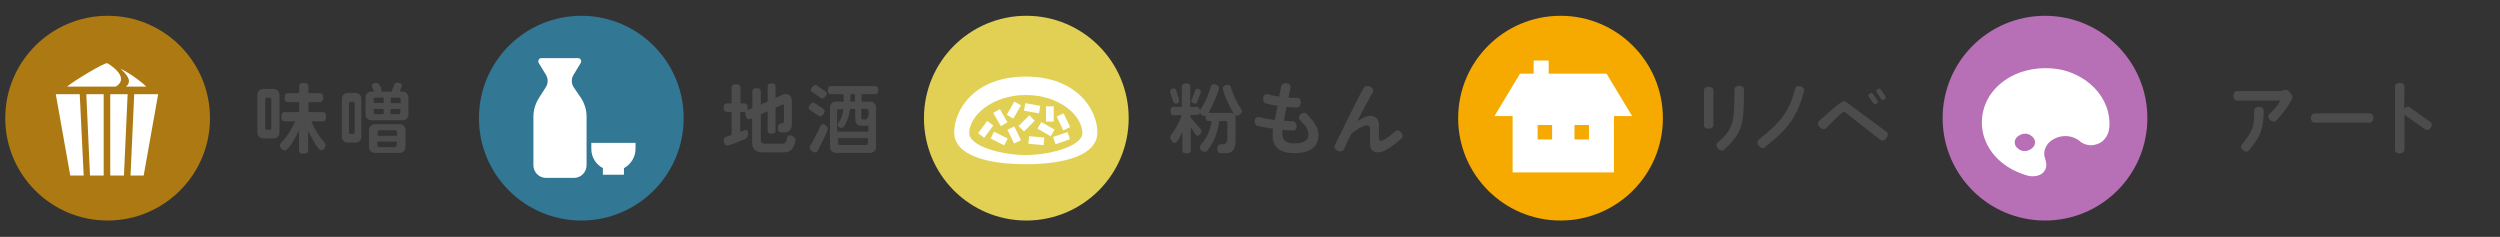 <?xml version="1.0" encoding="utf-8"?>
<!-- Generator: Adobe Illustrator 25.4.2, SVG Export Plug-In . SVG Version: 6.00 Build 0)  -->
<svg version="1.1" id="レイヤー_1" xmlns="http://www.w3.org/2000/svg" xmlns:xlink="http://www.w3.org/1999/xlink" x="0px"
	 y="0px" viewBox="0 0 950 90" style="enable-background:new 0 0 950 90;" xml:space="preserve">
<rect x="0" y="0" width="950" height="90" fill="#333333" stroke="none"/>
<style type="text/css">
	.st0{fill:#AC7912;}
	.st1{fill:#FFFFFF;}
	.st2{fill:#4C4C4C;}
	.st3{fill:#327793;}
	.st4{fill:#E2D054;}
	.st5{fill:#F6AA00;}
	.st6{fill:#B76FB6;}
</style>
<g id="レイヤー_2_00000164491696289726003170000008793039611771113348_">
</g>
<g>
	<g>
		<g>
			<circle class="st0" cx="40.9" cy="44.9" r="38.9"/>
			<g>
				<g>
					<g>
						<polygon class="st1" points="31.8,66.7 26.7,66.7 21.2,35.8 30.3,35.8 						"/>
						<polygon class="st1" points="39.4,66.7 34.2,66.7 32.8,35.8 39.4,35.8 						"/>
						<polygon class="st1" points="47.1,66.7 41.9,66.7 41.9,35.8 48.5,35.8 						"/>
						<polygon class="st1" points="54.6,66.7 49.6,66.7 51,35.8 60.1,35.8 						"/>
					</g>
					<g>
						<path class="st1" d="M47.9,32.9c3.3,0,6.7,0,7.7,0c-1.4-1.4-5.7-4.8-9.8-6.8C47.7,27.9,50.6,30.7,47.9,32.9z"/>
						<path class="st1" d="M40.7,24c-1.5,0-12.6,6.7-15.2,8.9c1.8,0,11.9,0,18.5,0C49.9,29.3,40.9,24,40.7,24z"/>
					</g>
				</g>
			</g>
		</g>
		<g>
			<g>
				<path class="st2" d="M104,52.6h-4c-1.2,0-2.2-1-2.2-2.2V36c0-1.2,1-2.2,2.2-2.2h4c1.2,0,2.2,1,2.2,2.2v14.4
					C106.2,51.7,105.2,52.6,104,52.6z M103.1,37.7c0-0.4-0.3-0.6-0.6-0.6h-1.1c-0.4,0-0.6,0.3-0.6,0.6v11c0,0.4,0.3,0.6,0.6,0.6h1.1
					c0.4,0,0.6-0.3,0.6-0.6V37.7z M122.5,46.1h-4.2c1.1,2.8,3.1,6,5,8c0.2,0.2,0.4,0.6,0.4,1.1c0,0.8-0.7,1.9-1.6,1.9
					c-1.5,0-4.4-6.2-5-7.4V57c0,0.9-0.4,1.4-1.8,1.4c-1.4,0-1.7-0.4-1.7-1.4v-7.4c-0.6,1.3-3.8,7.6-5.4,7.6c-0.9,0-1.8-1-1.8-1.9
					c0-0.4,0.2-0.8,0.4-1c2.2-2.2,4.2-5.6,5.4-8.2h-3.9c-0.9,0-1.4-0.4-1.4-1.7s0.4-1.8,1.4-1.8h5.4v-3.8h-4.2
					c-0.9,0-1.4-0.4-1.4-1.7s0.4-1.7,1.4-1.7h4.2v-2.5c0-0.9,0.4-1.4,1.7-1.4s1.8,0.5,1.8,1.4v2.5h4.2c0.9,0,1.4,0.4,1.4,1.7
					s-0.5,1.7-1.4,1.7h-4.2v3.8h5.3c0.9,0,1.4,0.4,1.4,1.8C123.9,45.7,123.4,46.1,122.5,46.1z"/>
				<path class="st2" d="M135.1,54.2h-3c-1.2,0-2.2-1-2.2-2.2V37.5c0-1.2,1-2.2,2.2-2.2h3c1.2,0,2.2,1,2.2,2.2V52
					C137.3,53.3,136.4,54.2,135.1,54.2z M134.8,39.3c0-0.4-0.3-0.6-0.6-0.6h-1c-0.4,0-0.6,0.3-0.6,0.6v11c0,0.4,0.3,0.6,0.6,0.6h1
					c0.4,0,0.6-0.3,0.6-0.6V39.3z M153.1,45.7h-12c-1.2,0-2.2-1-2.2-2.2V37c0-1.2,1-2.2,2.2-2.2h1.1c-0.2-0.5-0.9-1.8-0.9-2.2
					c0-0.8,0.9-1.1,1.5-1.1c1.2,0,2.2,1.8,2.2,2.8c0,0.2,0,0.4-0.1,0.5h3.9l1-2.6c0.2-0.5,0.6-0.8,1.1-0.8c0.6,0,1.8,0.3,1.8,1.1
					c0,0.1,0,0.3-0.1,0.5l-0.7,1.8h1.1c1.2,0,2.2,1,2.2,2.2v6.5C155.3,44.8,154.3,45.7,153.1,45.7z M151.9,58.1h-9.5
					c-1.2,0-2.2-1-2.2-2.2v-6.5c0-1.2,1-2.2,2.2-2.2h9.5c1.2,0,2.2,1,2.2,2.2v6.5C154,57.2,153.1,58.1,151.9,58.1z M145.8,37.1h-3.2
					c-0.4,0-0.6,0.3-0.6,0.6v1.4h3.8V37.1z M145.8,41.4H142v1.4c0,0.4,0.3,0.6,0.6,0.6h3.2V41.4z M150.8,50.1c0-0.4-0.3-0.6-0.6-0.6
					h-6.1c-0.4,0-0.6,0.3-0.6,0.6v1.5h7.4L150.8,50.1L150.8,50.1z M150.8,53.8h-7.4v1.5c0,0.4,0.3,0.6,0.6,0.6h6.1
					c0.4,0,0.6-0.3,0.6-0.6L150.8,53.8L150.8,53.8z M152.2,37.7c0-0.4-0.3-0.6-0.6-0.6h-3.1v2.1h3.8L152.2,37.7L152.2,37.7z
					 M152.2,41.4h-3.8v2h3.1c0.4,0,0.6-0.3,0.6-0.6L152.2,41.4L152.2,41.4z"/>
			</g>
		</g>
	</g>
	<g>
		<g>
			<circle class="st3" cx="220.9" cy="44.9" r="38.9"/>
			<g>
				<g>
					<path class="st1" d="M218.1,33.3c-1-1.4-1.1-3.3-0.2-4.8l2.8-4.6c0.2-0.4,0.2-0.8,0-1.2c-0.2-0.4-0.6-0.6-1-0.6h-7h-7
						c-0.4,0-0.8,0.2-1,0.6s-0.2,0.8,0,1.2l2.8,4.6c0.9,1.5,0.8,3.4-0.2,4.8l-2.6,4.1c-1.3,2.1-2,4.5-2,6.9v18.5
						c0,2.7,2.2,4.8,4.8,4.8h10.6c2.7,0,4.8-2.2,4.8-4.8V44.3c0-2.4-0.7-4.8-2-6.9L218.1,33.3z"/>
					<path class="st1" d="M224.7,54.3v2.3c0,3.2,1.8,5.9,4.4,7.3v2.5h8v-2.5c2.6-1.4,4.4-4.2,4.4-7.3v-2.3H224.7z"/>
				</g>
			</g>
		</g>
		<g>
			<g>
				<path class="st2" d="M302.2,53.7c-0.6,2.8-1.7,4.2-4.3,4.2h-8c-2.8,0-4.1-1.3-4.1-3.9v-9.1l-0.5,0.2c-0.3,0.1-0.5,0.2-0.7,0.2
					c-0.9,0-1.4-1.5-1.4-2.3c0-0.2,0.1-0.4,0.1-0.6c-0.1,0.1-0.4,0.1-0.6,0.1h-1.4v7.7c0.4-0.2,1.7-0.8,2.1-0.8
					c0.7,0,0.9,0.8,0.9,1.3c0,1.2-0.7,1.9-1.1,2.1c-1.1,0.5-6,2.5-6.7,2.5c-1,0-1.5-1-1.5-1.9c0-1.6,1.8-1.7,3-2.1v-8.8h-1.7
					c-0.9,0-1.3-0.4-1.3-1.6c0-1.2,0.4-1.6,1.3-1.6h1.7v-6c0-0.9,0.4-1.3,1.7-1.3c1.2,0,1.7,0.5,1.7,1.3v6h1.4
					c0.9,0,1.3,0.4,1.3,1.6c0,0.4-0.1,0.8-0.1,1l1.9-0.8v-6.3c0-0.8,0.4-1.3,1.6-1.3s1.6,0.4,1.6,1.3v4.9l2.6-1.1v-5.7
					c0-0.8,0.4-1.2,1.5-1.2s1.5,0.4,1.5,1.2v4.3l2.9-1.3c0.3-0.1,0.6-0.2,1-0.2c1.5,0,2.3,1.3,2.3,2.7v8.7c0,2-0.9,3.2-2.7,3.2H297
					c-1,0-1.4-0.4-1.4-1.8c0-1.3,0.8-1.6,1.4-1.6l0,0c0.6,0,0.9-0.4,0.9-1v-5.8c0-0.3-0.1-0.4-0.4-0.4l-2.8,1.2v8.7
					c0,0.8-0.4,1.2-1.5,1.2s-1.5-0.4-1.5-1.2v-7.3l-2.6,1.2V53c0,1.1,0.4,1.6,1.7,1.6h6.4c2.6,0,1.1-3.2,3-3.2
					c1.1,0,2.2,1.1,2.2,2.2C302.2,53.6,302.2,53.6,302.2,53.7z"/>
				<path class="st2" d="M312.9,43.4c-0.4,0.6-0.8,0.8-1.2,0.8c-0.2,0-0.5-0.1-0.8-0.3l-3-2c-0.4-0.3-0.6-0.5-0.6-0.9
					c0-0.7,0.9-2,1.7-2c0.3,0,0.5,0.1,0.8,0.3l3,2c0.4,0.3,0.6,0.5,0.6,0.9C313.3,42.6,313.2,43,312.9,43.4z M314.5,49.5
					c-0.9,2.1-2.2,4.7-3.8,7.8c-0.1,0.3-0.5,0.6-1.1,0.6c-0.8,0-1.9-0.9-1.9-1.8c0-0.3,0.1-0.6,0.2-0.8c1.2-1.9,2.9-5.2,3.9-7.5
					c0.1-0.3,0.5-0.6,0.9-0.6c0.9,0,1.8,0.9,1.8,1.8C314.6,49.2,314.5,49.3,314.5,49.5z M313.7,36.6c-0.4,0.6-0.8,0.8-1.2,0.8
					c-0.2,0-0.5-0.1-0.8-0.3l-3-2.1c-0.4-0.2-0.6-0.5-0.6-0.8c0-0.7,1-1.9,1.7-1.9c0.2,0,0.5,0.1,0.8,0.3l3,2.1
					c0.4,0.3,0.6,0.5,0.6,0.9C314.2,35.8,314,36.2,313.7,36.6z M332.5,35.8h-5.1v2.8h3.3c1.2,0,2.2,1,2.2,2.2v15.1
					c0,1.2-1,2.2-2.2,2.2h-13.1c-1.2,0-2.2-1-2.2-2.2V40.8c0-1.2,1-2.2,2.2-2.2h3v-2.8h-4.8c-0.8,0-1.2-0.4-1.2-1.5
					c0-1.2,0.4-1.6,1.2-1.6h16.7c0.8,0,1.3,0.4,1.3,1.6C333.7,35.4,333.3,35.8,332.5,35.8z M330,47.7c-0.2,0.1-0.5,0.1-0.7,0.1h-2
					c-1.4,0-2.3-0.8-2.3-2.5v-3.9h-2c-0.1,1.4-1.5,7.2-3.3,7.2c-0.6,0-1.4-0.6-1.4-1.2c0-0.3,0.1-0.5,0.2-0.6c1.1-1.4,1.8-3.4,2-5.3
					h-1.8c-0.4,0-0.6,0.3-0.6,0.6V50H330V47.7z M329.8,52.5h-11.3v2c0,0.4,0.3,0.6,0.6,0.6h10.1c0.4,0,0.6-0.3,0.6-0.6L329.8,52.5
					L329.8,52.5z M324.9,35.8h-1.8v2.8h1.8V35.8z M330,42c0-0.4-0.3-0.6-0.6-0.6h-2.1v3.4c0,0.4,0.1,0.6,0.5,0.6h1.2
					c0.7,0,0.4-0.9,1.1-1.3V42L330,42L330,42z"/>
			</g>
		</g>
	</g>
	<g>
		<g>
			<circle class="st4" cx="390" cy="44.9" r="38.9"/>
			<g>
				<g>
					<path class="st1" d="M389.8,29.1c-19.5,0-27.2,12.6-27.2,21.2s12.2,12.1,27.2,12.1S417,58.9,417,50.3S409.2,29.1,389.8,29.1z
						 M389.8,58.9c-9.9,0-21.5-3.6-21.5-8.3c0-6.6,8.7-14.5,21.5-14.5s21.5,7.8,21.5,14.5C411.3,55.3,399.7,58.9,389.8,58.9z"/>
					
						<rect x="371.7" y="47.5" transform="matrix(0.594 -0.804 0.804 0.594 112.697 321.266)" class="st1" width="5.8" height="2.9"/>
					
						<rect x="400.4" y="51.2" transform="matrix(0.947 -0.322 0.322 0.947 4.497 132.495)" class="st1" width="5.8" height="2.9"/>
					<rect x="378.7" y="41.8" transform="matrix(0.866 -0.5 0.5 0.866 28.57 196.071)" class="st1" width="2.9" height="5.8"/>
					
						<rect x="392.4" y="50.5" transform="matrix(8.724920e-02 -0.996 0.996 8.724920e-02 306.256 441.065)" class="st1" width="2.9" height="5.8"/>
					<rect x="382.4" y="40.4" transform="matrix(0.5 -0.866 0.866 0.5 156.371 354.581)" class="st1" width="5.8" height="2.9"/>
					
						<rect x="391" y="38.2" transform="matrix(0.177 -0.984 0.984 0.177 282.303 420.04)" class="st1" width="2.9" height="5.8"/>
					
						<rect x="378.1" y="49.6" transform="matrix(0.452 -0.892 0.892 0.452 161.295 367.476)" class="st1" width="2.9" height="5.8"/>
					
						<rect x="383.9" y="48.3" transform="matrix(0.9 -0.436 0.436 0.9 16.262 173.214)" class="st1" width="2.9" height="5.8"/>
					
						<rect x="402.6" y="43.3" transform="matrix(0.9 -0.436 0.436 0.9 20.315 180.869)" class="st1" width="2.9" height="5.8"/>
					
						<rect x="387.3" y="45.4" transform="matrix(0.707 -0.707 0.707 0.707 81.133 289.635)" class="st1" width="5.8" height="2.9"/>
					<rect x="397.5" y="40.4" class="st1" width="2.9" height="5.8"/>
					<rect x="396" y="46.2" transform="matrix(0.5 -0.866 0.866 0.5 156.235 368.712)" class="st1" width="2.9" height="5.8"/>
				</g>
			</g>
		</g>
		<g>
			<g>
				<path class="st2" d="M470,44c-0.3,0-0.5-0.1-0.7-0.2c0.1,0.3,0.2,0.6,0.2,1v8.9c0,2.4-0.9,4.5-3.4,4.5H464
					c-0.9,0-1.4-0.4-1.4-1.8c0-1.3,0.8-1.6,1.3-1.6h1c1.1,0,1.5-1,1.5-2.5v-5.7c0-0.4-0.3-0.6-0.6-0.6h-2.5c-0.4,3.6-1.8,8-4.6,11.3
					c-0.1,0.2-0.5,0.4-0.9,0.4c-0.9,0-1.9-0.8-1.9-1.8c0-0.4,0.2-0.7,0.4-0.9c2.2-2.3,3.7-5.6,4.1-9h-1c-0.9,0-1.3-0.4-1.3-1.7V44
					c-0.1,0-0.2,0.1-0.4,0.1c-0.7,0-1.5-0.7-1.7-1.3c-0.2,0.7-0.6,0.9-1.3,0.9h-2.3v0.9l3.8,4.4c0.2,0.3,0.4,0.6,0.4,0.9
					c0,0.7-1,1.7-1.6,1.7c-0.3,0-0.5-0.2-0.7-0.5l-1.8-2.7V57c0,0.9-0.4,1.3-1.6,1.3s-1.6-0.4-1.6-1.3v-7c-0.4,0.8-1.8,4.3-2.9,4.3
					c-0.9,0-1.7-1.3-1.7-2.1c0-0.4,0.1-0.7,0.3-0.9c1.5-1.9,3.3-4.9,4-7.5h-2.9c-0.9,0-1.3-0.4-1.3-1.6c0-1.2,0.4-1.6,1.3-1.6h3V33
					c0-0.8,0.4-1.3,1.6-1.3s1.6,0.4,1.6,1.3v7.6h2.3c0.8,0,1.3,0.4,1.3,1.4l0.1-0.2c1.7-2.3,3.3-5.8,4.1-8.9
					c0.1-0.4,0.5-0.9,1.3-0.9s1.8,0.6,1.8,1.5c0,1.5-3.1,7.9-4,9.4h8.3c0.5,0,1,0.2,1.4,0.5c-1-1.7-4.2-8-4.2-9.8
					c0-0.9,0.9-1.4,1.7-1.4c0.8,0,1.2,0.5,1.3,0.8c0.9,3.2,2.5,6.4,4,8.6c0.1,0.2,0.2,0.5,0.2,0.8C471.8,43.1,470.9,44,470,44z
					 M446.8,39.4c-0.5,0-0.8-0.4-0.9-0.6c-0.2-0.8-1.3-3.6-1.3-4.1c0-0.6,0.7-1.1,1.3-1.1c0.6,0,0.9,0.3,1,0.6
					c0.2,0.6,1.2,3.6,1.2,4C448.2,38.9,447.5,39.4,446.8,39.4z M456.3,35.2l-1.4,3.6c-0.1,0.4-0.4,0.6-0.7,0.6c-0.5,0-1.5-0.4-1.5-1
					c0-0.1,0-0.3,0.1-0.4l1.4-3.7c0.1-0.4,0.4-0.6,0.7-0.6c0.5,0,1.5,0.4,1.5,1.1C456.3,34.9,456.3,35,456.3,35.2z"/>
				<path class="st2" d="M491.9,58.2c-5.4,0-8.3-2.1-8.3-6.8c0-0.6,0.1-1.5,0.2-2.5c-2.3-0.3-4.5-0.7-6-1.1c-0.7-0.2-1.1-1-1-2
					c0.1-1.1,1-1.5,1.7-1.3c1.5,0.4,3.7,0.8,5.9,1.1c0.3-1.7,0.7-3.5,1.1-5.4c-1.5-0.2-3.1-0.5-4.5-0.9c-0.7-0.2-1.1-1.1-1-2.2
					c0.2-1.1,1.2-1.5,1.9-1.3c1.1,0.4,2.6,0.7,4.2,0.9c0.3-1.4,0.5-2.8,0.8-4c0.1-0.7,0.9-1.2,2-1.1s1.7,0.9,1.5,1.7
					c-0.3,1.3-0.6,2.5-0.8,3.8c1.2,0.1,2.3,0.1,3.4,0.1c0.8,0,1.4,0.8,1.3,1.9s-0.8,1.8-1.5,1.8c-1.2-0.1-2.5-0.1-3.9-0.3
					c-0.4,1.9-0.7,3.7-1,5.3c1.3,0.1,2.5,0.1,3.4,0.2c0.7,0,1.3,0.7,1.4,1.7c0.1,1.1-0.5,1.8-1.2,1.8c-1.3,0-2.7-0.1-4.1-0.2
					c-0.1,0.6-0.1,1.1-0.1,1.3c0,2.5,1.2,3.8,4.6,3.8c3.9,0,5.3-1.4,5.3-3.2s-0.5-2.9-3.3-5.8c-0.5-0.5-0.4-1.4,0.4-2.1
					c0.8-0.7,1.7-0.7,2.2-0.2c3.7,3.9,4.5,5.7,4.5,8.4C500.9,56.5,496.8,58.2,491.9,58.2z"/>
				<path class="st2" d="M523.8,57.9c-2.3,0-3.2-1.4-3.2-3V49c0-0.9-0.4-1.4-1.4-1.4c-0.9,0-3.8,1.6-5.7,3.2c-1.2,2.4-2.2,4.6-2.9,6
					c-0.3,0.7-1.3,1-2.3,0.5s-1.4-1.4-1.1-2.1c3-5.8,8-16.7,11.1-21.9c0.4-0.7,1.4-0.8,2.4-0.4c1,0.5,1.3,1.5,1,2.1
					c-1.5,2.6-3.8,6.8-5.9,11c2-1.2,3.8-2,4.8-2c1.9,0,3.4,1.2,3.4,3.3v5.4c0,0.5,0.2,0.8,0.7,0.8c0.7,0,2.3-0.7,5.6-3.7
					c0.6-0.5,1.5-0.4,2.2,0.6c0.7,0.9,0.6,1.9,0,2.3C527.7,56.9,525.3,57.9,523.8,57.9z"/>
			</g>
		</g>
	</g>
	<g>
		<g>
			<circle class="st5" cx="593" cy="44.9" r="38.9"/>
			<g>
				<g>
					<path class="st1" d="M610.5,28h-22v-5h-5.7v5h-5.2l-9.7,16.1h6.9v21.4h38.5V44.1h6.9L610.5,28z M589.8,53h-5.5v-5.5h5.5V53z
						 M603.8,53h-5.5v-5.5h5.5V53z"/>
				</g>
			</g>
		</g>
		<g>
			<g>
				<path class="st2" d="M649.3,48.9c-1.1,0-1.8-0.6-1.8-1.3V34.3c0-0.7,0.7-1.3,1.8-1.3s1.8,0.6,1.8,1.3v13.3
					C651.1,48.3,650.3,48.9,649.3,48.9z M655.2,56.9c-0.5,0.5-1.5,0.4-2.3-0.4c-0.8-0.8-0.8-1.7-0.3-2.2c5.9-5.2,6.5-7.1,6.5-20.4
					c0-0.7,0.7-1.3,1.8-1.3s1.8,0.6,1.8,1.3C662.7,47.6,662.3,50.1,655.2,56.9z"/>
				<path class="st2" d="M670.6,56c-0.6,0.5-1.5,0.3-2.2-0.6c-0.7-0.8-0.7-1.8-0.1-2.3c8.8-7,11.7-11,13.9-19.5c0.2-0.7,1-1.1,2-0.8
					s1.5,1.1,1.4,1.7C682.9,44,680.4,48.2,670.6,56z"/>
				<path class="st2" d="M714.6,53.2l-13.4-10.5c-0.2-0.1-0.4-0.2-0.6-0.2c-0.4,0-1.9,1.3-6.7,6.2c-0.6,0.6-1.6,0.5-2.4-0.4
					c-0.8-0.8-0.8-1.9-0.2-2.4c7.5-6.6,8.5-7.4,9.6-7.4c0.2,0,0.5,0.1,0.8,0.4l15.2,11.2c0.6,0.4,0.6,1.4,0,2.3
					C716.2,53.4,715.2,53.7,714.6,53.2z M713.1,39.4c-0.4,0.3-0.9,0.2-1.2-0.1l-1.8-2.6c-0.2-0.3-0.1-0.8,0.4-1.1
					c0.4-0.3,0.9-0.3,1.2,0.1l1.8,2.6C713.7,38.6,713.5,39.1,713.1,39.4z M716.1,37.8c-0.5,0.3-0.9,0.3-1.2-0.1l-1.8-2.7
					c-0.2-0.3-0.1-0.8,0.4-1.1c0.4-0.3,1-0.3,1.2,0.1l1.8,2.7C716.7,37,716.5,37.5,716.1,37.8z"/>
			</g>
		</g>
	</g>
	<g>
		<g>
			<circle class="st6" cx="777.1" cy="44.9" r="38.9"/>
			<g>
				<g>
					<path class="st1" d="M753.1,46.6c0,4.8,1.9,9.2,5,12.7s7.5,6.1,12.6,7.5c0.5,0.1,1.1,0.2,1.6,0.2c0.6,0,1.2-0.1,1.8-0.2
						c0.5-0.1,0.9-0.3,1.3-0.5c0.6-0.3,1.2-0.8,1.6-1.5c0.4-0.6,0.6-1.4,0.6-2.2c0-0.4-0.1-0.9-0.2-1.4c-0.1-0.5-0.3-1-0.4-1.4
						c-0.1-0.4-0.2-0.8-0.2-1.2c0-1,0.2-1.8,0.6-2.7c0.6-1.2,1.6-2.3,2.9-3c1.3-0.7,2.8-1.2,4.5-1.2c2.2,0,4.2,0.8,5.6,2
						c0.5,0.5,1.2,0.8,1.9,1.1c0.7,0.2,1.5,0.4,2.2,0.4c0.9,0,1.8-0.2,2.6-0.5c0.6-0.2,1.3-0.6,1.8-1c0.8-0.7,1.5-1.6,2-2.7
						c0.5-1.1,0.7-2.4,0.7-4c0-0.1,0-0.1,0-0.2l0,0c-0.1-5.8-2.8-11-7.2-14.8c-2.2-1.9-4.8-3.4-7.7-4.5s-6.1-1.6-9.5-1.6
						s-6.6,0.6-9.5,1.6c-4.4,1.6-8.1,4.2-10.7,7.6C754.6,38.2,753.1,42.2,753.1,46.6z M765.6,54.1c0-0.7,0.2-1.3,0.7-1.8
						c0.4-0.5,1-0.9,1.7-1.2c0.5-0.2,1-0.3,1.5-0.3c0.8,0,1.5,0.2,2.1,0.6c0.6,0.4,1.1,0.9,1.4,1.4c0.2,0.4,0.3,0.8,0.3,1.3
						c0,0.7-0.2,1.3-0.7,1.8c-0.4,0.5-1,0.9-1.7,1.2c-0.5,0.2-1,0.3-1.5,0.3c-0.8,0-1.5-0.2-2.1-0.6c-0.6-0.4-1.1-0.9-1.4-1.4
						C765.7,54.9,765.6,54.5,765.6,54.1z"/>
				</g>
			</g>
		</g>
		<g>
			<g>
				<path class="st2" d="M864.9,45.9c-0.5,0.5-1.5,0.4-2.3-0.3c-0.8-0.8-0.8-1.7-0.3-2.2c2.2-2,3.7-4,4.2-5.2H850
					c-0.7,0-1.3-0.7-1.3-1.8s0.6-1.8,1.3-1.8h15.8c1.2,0,1.9-0.2,2.3-0.4c0.2-0.1,0.4-0.1,0.6-0.1c0.7,0.1,1.1,0.6,1.7,1.3
					c0.7,0.8,0.9,1.5,0.6,2.1C869.8,39.9,867.9,42.7,864.9,45.9z M854.6,57.2c-0.4,0.5-1.3,0.6-2.2-0.1c-0.8-0.6-1-1.5-0.6-2
					c4.4-5.5,4.8-7,4.8-13.2c0-0.7,0.7-1.3,1.8-1.3s1.8,0.6,1.8,1.3C860.1,49.2,859.1,51.6,854.6,57.2z"/>
				<path class="st2" d="M900.5,46.6h-21c-0.7,0-1.4-0.7-1.4-1.8c0-1,0.8-1.7,1.4-1.7h21c0.7,0,1.4,0.7,1.4,1.7
					C901.9,45.9,901.2,46.6,900.5,46.6z"/>
				<path class="st2" d="M921.6,49.2l-7.9-5.6c0,5.3,0,10.6,0,13.3c0,0.7-0.7,1.4-1.8,1.4s-1.8-0.6-1.8-1.3V32.9
					c0-0.8,0.7-1.4,1.8-1.4s1.8,0.6,1.8,1.4c0,2.2-0.1,5.3-0.1,8.5c0.6-0.8,1.5-1.1,2.1-0.6l7.9,5.6c0.6,0.4,0.7,1.4,0,2.2
					C923.1,49.4,922.2,49.6,921.6,49.2z"/>
			</g>
		</g>
	</g>
</g>
</svg>
